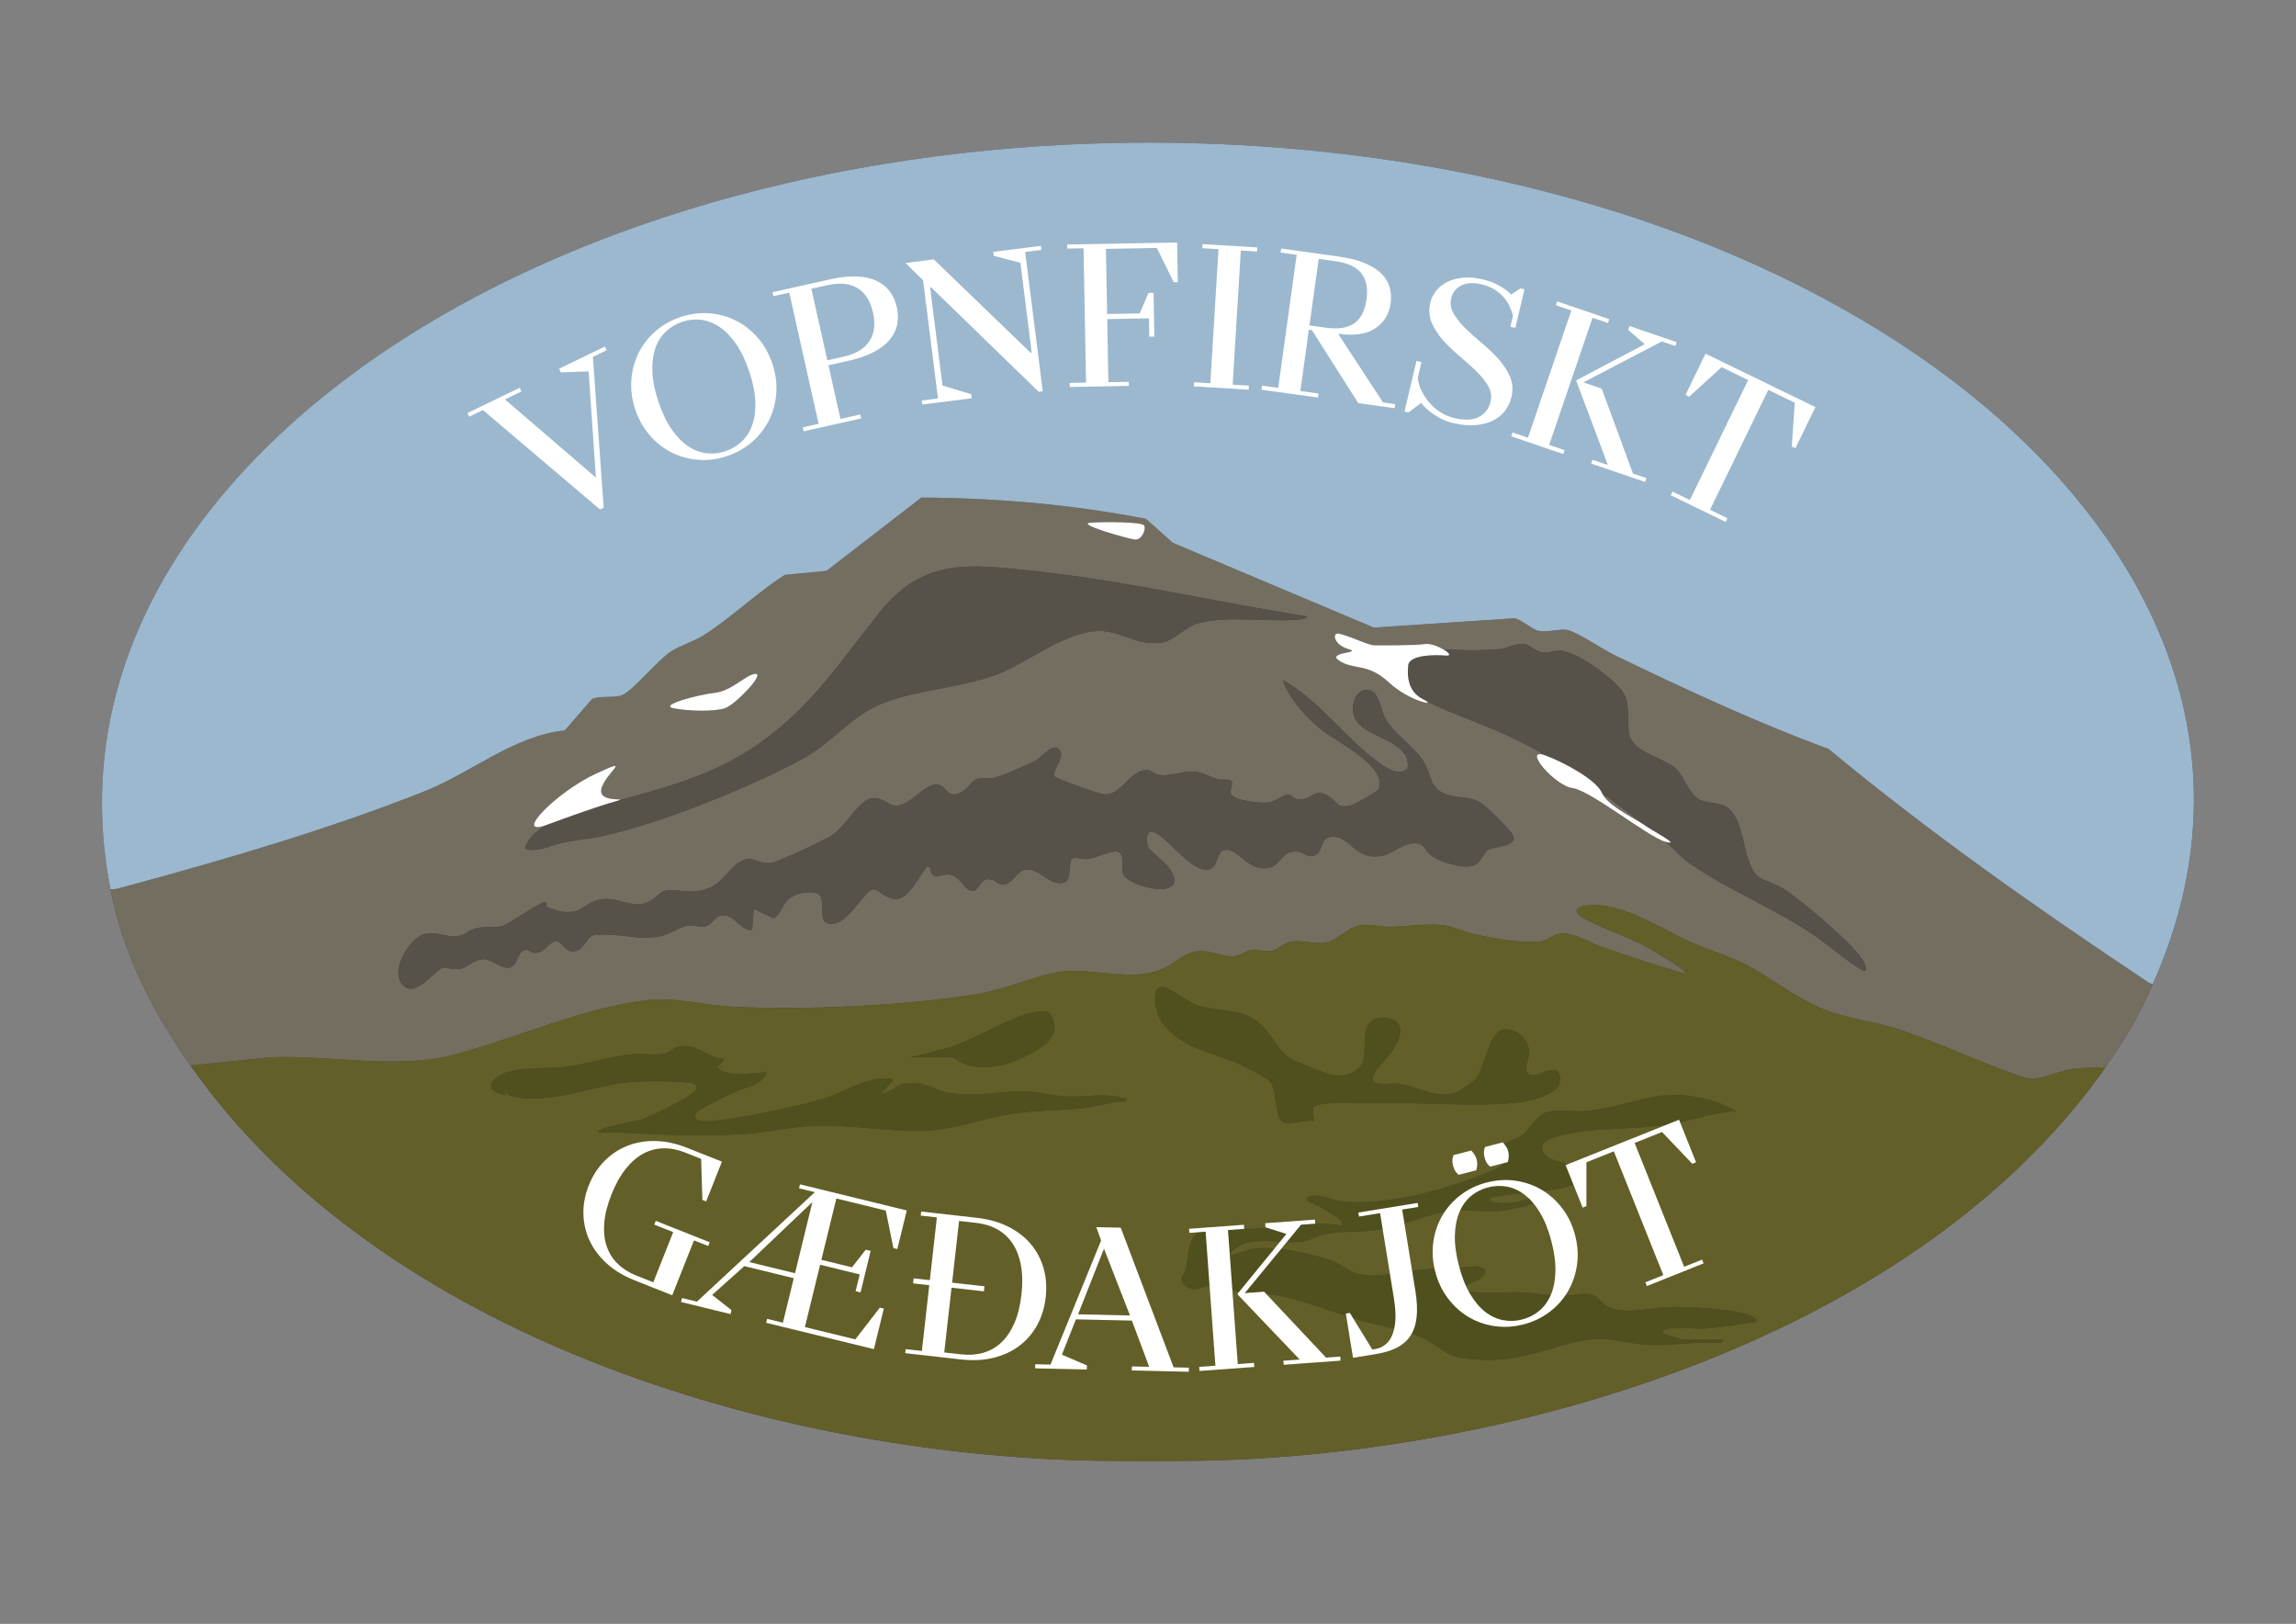 <?xml version="1.0" encoding="UTF-8"?>
<svg id="Layer_1" data-name="Layer 1" xmlns="http://www.w3.org/2000/svg" xmlns:xlink="http://www.w3.org/1999/xlink" viewBox="0 0 1190.55 841.89">
  <rect x="0" y="0" width="1190.55" height="841.89" fill="#808080" stroke="none"/>
  <defs>
    <style>
      .cls-1 {
        fill: none;
      }

      .cls-2 {
        fill: #504f1e;
      }

      .cls-3 {
        fill: #a5c4db;
      }

      .cls-4 {
        fill: #625f28;
      }

      .cls-5 {
        fill: #3e3e3e;
      }

      .cls-6 {
        fill: #565149;
      }

      .cls-7 {
        fill: #3b3a17;
      }

      .cls-8 {
        fill: #fff;
      }

      .cls-9 {
        fill: #686357;
      }

      .cls-10 {
        fill: #9bb8ce;
      }

      .cls-11 {
        fill: #6f6a2f;
      }

      .cls-12 {
        clip-path: url(#clippath);
      }

      .cls-13 {
        fill: #746e61;
      }
    </style>
    <clipPath id="clippath">
      <ellipse class="cls-1" cx="-609.76" cy="415.75" rx="542.35" ry="342.54"/>
    </clipPath>
  </defs>
  <g class="cls-12">
    <g>
      <path class="cls-5" d="M-1265.45,395.32c8.24,42.11,26.72,77.49,50.56,111.44,120.2,171.18,369.02,245.71,570.62,249.71h69.14c199.19-3.88,451.53-79.03,570.62-248.68,13.18-18.78,20.62-31.77,29.92-52.63C96.62,295.56,12.21,152.84-118.72,61.19c-257.36-180.15-698.12-182.07-961.53-13.63-119.12,76.17-214.58,197.56-185.2,347.76Z"/>
      <g>
        <g>
          <path class="cls-9" d="M65.45,447.12c-9.31,20.86,34.27,35.83-35.68,35.76-6.58.63-48.93-.21-55.3.68-10.42,1.45-19.75,8.06-30.38,5.36-26.96-8.8-52.99-21.76-79.88-30.53-15.52-5.06-32.04-6.53-47.21-12.64-18.92-7.62-34.98-21.8-53.31-30.28-9.89-4.57-20.9-7.8-30.99-12.34-18.67-8.4-43.41-25.4-64.82-22.88-2.01.24-6.77.81-6.77,3.6l1.57,2.63c13.51,8.5,29.85,12.64,43.55,20.42,5.58,3.17,15.89,9.47,20.92,13.14,1.17.85,2.65,2.16,3.16,3.54-17.91-5.3-35.81-11.03-53.42-17.25-8.2-2.9-18.53-9.82-27.12-8.09-3.77.76-7.29,4.09-10.85,4.65-11.26,1.77-31.28-2.07-42.77-4.57-6.65-1.45-13.52-5.02-20.12-5.68-11.08-1.11-22.89,1.16-34.09,1.07-5.41-.04-10.53-1.76-16.46-1.08-9.84,1.12-15.09,10.24-23.83,11.27-6.13.73-13.38-1.87-20.45-.86-4.94.71-8.53,5-12.7,5.86-4.91,1.01-8.17-1.01-12.03-.76s-7.34,3.66-11.45,4.12c-7.14.8-13.13-2.84-19.67-3.13-10.97-.49-15.86,6.07-24.54,10.51-20.41,10.43-48.38-1.9-70.91,3.39-17.57,4.12-31.61,10.82-51.2,13.81-45.04,6.87-104.94,9.57-150.52,7.44-18.18-.85-36.49-6.26-54.63-4.15-40.3,4.68-83.29,24.25-122.29,34.55-35.27,9.31-78.47.08-115.09,1.51l-101.6,10.36c-23.84-33.95-10.82-73.19-19.06-115.3,2.09.27,23.04-1.48,25.03-2.02,63.67-17.11,131.45-36.82,192.68-61.17,29.84-11.87,56.03-34.95,88.51-38.41l17.25-19.9c5.66-2.3,14.01-.29,19.16-2.51,6.92-2.99,22.27-21.83,30.43-27.36,5.59-3.79,14.24-6.19,20.7-10.25,17.51-11.01,33.85-27.04,51.51-38.27l26.35-2.54,59.97-46.3c47.9.26,94.92,4.31,141.95,13.45l16.88,15.11,127.07,53.6,88.51-5.87c4.28.13,11,6.93,15.66,7.88,6.3,1.28,14.19-1.75,18.9-.34,7.07,2.12,21.74,12.18,29.49,15.92,44.01,21.26,89.1,42.28,134.89,59.1,63.67,52.82,150.51,109.13,219.35,155.02,1.49.99,23.72,10.73,25.67,10.76ZM-509.1,197.61c-57.64-9.06-114.85-22.57-172.96-28.77-40.88-4.36-69.63-8.36-97.34,26.22-24.9,31.08-42.69,59.54-76.69,83.25-37.26,25.99-76.31,30.41-117.56,44.44-10.83,3.69-25.86,9.05-29.7,20.82.62,3.16,11.76.75,14.21-.17,11.78-4.4,21.64-4.38,34.29-7.01,35.68-7.42,95.88-31.7,127.96-49.52,17.84-9.91,29.75-26.28,47.77-33.74,22.64-9.37,49.25-10.06,72.43-18.37,21.64-7.76,47.24-30.45,70.04-27.77,12.51,1.47,20.46,8.95,35.22,7.14,7.97-.98,15.11-9.93,22.95-12.14,18.24-5.15,43.5-.88,62.66-2.35,1.39-.11,6.24-.5,6.72-2.04ZM-156.2,421.51c.26-1.78-.19-3.24-.79-4.88-3.41-9.36-41.35-41.02-51.08-46.95-12.62-7.68-17.19-2.75-22.69-19.62-3.06-9.39-4.69-28.37-14.63-32.84-5.31-2.39-11.92-1.24-17.04-4.63-5.8-3.84-8.51-13.8-13.43-18.56-7.63-7.39-27.37-10.17-29.72-21.87-1.56-7.77.67-18.05-3.3-25.59-4.68-8.87-30.82-27.57-40.79-27.4-3.81.07-6.85,1.73-11.28,1.05s-6.85-4.72-11.41-5.14c-5.58-.51-9.87,2.67-15.44,3.19-22.42,2.08-45.92-1-68.16-2.09-4.65-.23-20.04-.29-17.9,7.5,2.14,3.83,6.77,4.88,10.08,7.54,32.02,25.79,50.56,27.08,85.4,43.58,31.92,15.11,67.95,43.08,95.75,65.22,5.22,4.15,9.38,9.52,15.26,13.63,24.85,17.35,55.07,28.83,81.57,47.41,2.93,2.05,27.91,22.32,29.59,20.44ZM-395.3,345.46c3.85-3.07,21.21-2.05,15.64-10.56-2.28-3.48-16.17-17.28-19.71-19.5-6.66-4.19-13.6-2.79-20.78-5.02-12.01-3.72-9.84-11.88-15.26-20.85-6.07-10.06-18.79-17.21-24.61-28.02-3.28-6.09-3.71-18.6-12.36-17.45-6.8.9-8.69,9.88-7.38,15.53,3.6,15.5,36.5,14.46,34.14,33.98-5.09,5.13-12.71.31-17.53-3.12-22.1-15.71-37.52-39.51-61.41-52.6,4.59,12.54,15.39,24.4,25.87,32.42,8.28,6.35,41.39,22.73,34.49,36.72-.7,1.43-14.87,9.26-17,9.82-9.54,2.51-8.42-1.94-14.14-5.53-9.03-5.66-10.34,1.47-17.38,1.95-5.47.37-5.81-2.97-8.19-3.11-2.9-.18-8.15,4.41-12.53,5.02-4.63.65-21.14-1.01-23.69-5.06-1.63-2.6,2.26-7.06-.41-8.83-1.52-1.01-5.31-.18-7.56-.7-5.31-1.23-9.73-4.64-15.69-4.98-7.28-.41-14.16,3.17-21.75,2.16-4.09-.54-4.97-3.94-10.01-2.95-9.59,1.89-14.43,15.95-24.88,15.21-3.29-.23-30.59-9.99-31.49-11.41-1.18-5.27,7.29-12.02,2.98-16.92-3.86-4.39-10.74,4.48-14.11,6.56-3.85,2.37-22.85,10.53-26.9,11.28-3.82.71-7.62-.49-11.36,1.02-2.64,1.07-5.02,5.18-7.56,6.89-11.42,7.67-10.32-3.91-17.95-3.62-7.55.28-15.3,12.19-24.04,13.31-6.08.78-10.46-7.13-18.36-4.02-7.44,2.93-15.16,17.61-23.46,22.98-4.57,2.96-32.97,16.21-37.59,17.09-8.38,1.61-11.7-4.63-18.86-1.3-8.94,4.16-11.46,14.76-23.93,18.37-10.44,3.02-16.84-.84-25.05.74-2.68.52-6.33,4.94-9.1,6.37-10.87,5.64-19.34-2.21-30.02-1.12-12.27,1.24-12.25,10.87-28.3,7.44-.84-.18-6.98-2.35-7.23-2.64-.6-.68.03-2.62-.19-2.84-1.93-2.03-23.8,14.27-28.6,15.24-5.38,1.09-10.97-.3-17.02,1.56-3,.92-4.98,3.04-7.46,3.89-11.72,3.98-20.06-7.6-31.55,4.57-5.78,6.12-12.96,19.42-6.2,26.88,8.23,9.09,20.02-9.53,25.55-10.66,2.36-.48,6.61,1.47,10.88.59,4.71-.97,9.04-6.05,14.68-6.05,5.98,0,10.64,6.22,16.46,5.27,4.62-.75,4.95-9.15,8.86-10.89,2.77-1.24,3.75.95,5.9,1.4,7.04,1.48,9.58-6.67,14.27-7.07s5.08,7.12,12.21,6.2c5.82-.75,7.46-8.85,11.65-10.08,2.4-.71,8.31-.36,11.18-.25,12.74.45,21.98,4,34.81-.19,4.15-1.35,9.72-5.14,13.91-5.75s7.52,1.69,11.65.36c3.62-1.16,5.22-6.16,9.84-6.75,7.94-1.02,11.01,9.58,18.99,9.27l1.05-13.42,12.68,6.03c4.56-2.71,5.41-8.88,9.48-12.24,4.62-3.81,13.24-5.56,18.68-3.18,5.97,4.55-3.07,21.7,11.04,18.45,8.6-1.98,18.34-20.07,23.13-21.31,4.24-1.1,10.17,9.59,19.26,4.89,1.64-.85,3.93-3.6,5.2-5.11,3.34-3.98,6.73-10,9.91-14.35l2.04.65c.97,8.73,5.83,4.53,10.84,4.49,8.81-.07,10.46,10.99,16.47,10.36,4.39-.47,3.95-9.26,12.16-7.02,1.5.41,2.72,2.22,4.6,2.66,8.31,1.96,9.55-8.21,16.38-9.07,9.48-1.19,14.51,11,24.47,8.02,4.7-1.4,2.44-13.13,4.77-14.82,3.15-1.38,6.28.33,9.4.11,5.47-.39,14.56-5.39,19.02-4.73,5.49.8,2.79,10.08,3.85,13.76,2.64,9.17,45.09,18.34,28.68-3.91-2.46-3.34-11.78-10.34-12.88-12.92-.89-2.1-1.35-8.5,1.12-9.22,7.77-2.28,23.51,24.06,36.05,23.75,7.01-.17,6.07-10.92,10.49-12.26,9.22-2.79,14.2,13.45,28.63,11.1,7.33-1.2,8.36-11.64,18.55-10.21,3.77.53,6.28,4.14,10.62,2.3,5.21-2.21,3.2-10.98,10.07-11.7,12.77-1.35,15.12,16.22,33.38,11.75,5.35-1.31,10.87-6.36,16.43-7.3,10.41-1.76,7.89,3.37,14.38,7.83,5.8,3.98,21.28,8.84,27.57,5.22,2.76-1.58,5.01-7.2,7.11-8.87Z"/>
          <path class="cls-11" d="M65.45,482.47c-119.09,169.65-441.39,341.29-640.58,345.16-22.74.44-46.4.45-69.14,0-201.6-4.01-490.94-170.95-611.14-342.13l91.55-9.33c36.63-1.42,79.83,7.8,115.09-1.51,39.01-10.3,82-29.87,122.29-34.55,18.14-2.11,36.45,3.3,54.63,4.15,45.58,2.14,105.49-.57,150.52-7.44,19.59-2.99,33.63-9.69,51.2-13.81,22.53-5.28,50.5,7.04,70.91-3.39,8.68-4.44,13.57-11,24.54-10.51,6.54.29,12.53,3.94,19.67,3.13,4.11-.46,7.56-3.86,11.45-4.12s7.12,1.77,12.03.76c4.18-.86,7.76-5.16,12.7-5.86,7.07-1.01,14.32,1.59,20.45.86,8.74-1.03,13.99-10.15,23.83-11.27,5.93-.68,11.06,1.04,16.46,1.08,11.2.08,23.01-2.18,34.09-1.07,6.61.66,13.47,4.23,20.12,5.68,11.49,2.5,31.51,6.34,42.77,4.57,3.55-.56,7.08-3.89,10.85-4.65,8.59-1.73,18.92,5.19,27.12,8.09,17.62,6.22,35.51,11.95,53.42,17.25-.51-1.38-1.99-2.69-3.16-3.54-5.03-3.66-15.33-9.97-20.92-13.14-13.7-7.78-30.04-11.92-43.55-20.42l-1.57-2.63c0-2.79,4.76-3.37,6.77-3.6,21.41-2.51,46.15,14.48,64.82,22.88,10.09,4.54,21.11,7.77,30.99,12.34,18.33,8.48,34.38,22.66,53.31,30.28,15.17,6.11,31.7,7.57,47.21,12.64,26.88,8.77,52.92,21.73,79.88,30.53,10.63,2.7,19.96-3.91,30.38-5.36,6.37-.89,84.4-.46,90.98-1.09ZM-504.97,516.44l-.53-8.27c2.77-4.55,28.04-3.1,34.11-3.12s11.65.04,17.46,0c22.47-.14,70.4,3.61,89.26-2.58,7.49-2.46,20.05-7.3,14-17.01-5.36-4.4-13.91,4.97-18.7,1.15-3.66-2.92.87-9.73.57-13.91-.56-7.76-8.04-14.99-15.99-14.12-9.69,1.06-11.84,24.34-18.01,31.56-1.54,1.81-9.36,6.96-11.68,7.93-12.66,5.28-24.88-3.9-37.48-5.24-5.55-.59-18.18,2.66-15.32-5.24,1.65-4.55,10.7-12.77,13.7-18.3,5.42-9.98,4.87-18.4-8.58-17.95-13.67.46-9.65,16.58-11.08,25.12-1.61,9.63-12.15,12.29-20.66,10.83-2.53-.43-24.33-9.18-26.49-10.65-8.19-5.57-12.31-18.28-22.05-24.38-11.13-6.97-24.56-5.07-36.35-9.05-5.93-2-18.37-12.16-22.64-11.45-6.57,1.09-3.43,16.74.07,21.64,12.51,17.52,31.16,18.99,48.6,26.72,2.97,1.32,17.84,8.98,19.44,10.48,5.63,5.28,3.25,23.73,8.74,26.34,4.97,2.36,13.97-1.72,19.6-.52ZM-245.97,654.72h-25.28c-.68,0-12.44-3.64-12.89-4.14-.6-2.31.94-2.42,2.82-2.8,7.07-1.4,16.95.21,24.51-.29,10.45-.7,21.08-2.91,31.48-4.12.4-2.03-.94-2.47-2.37-3.3-8.61-5.01-43-6.52-53.91-6.02-11.85.53-27.35,5.26-38.35-.78-3.85-2.11-5.47-6.6-10.16-7.37-5.22-.85-12.56,1.11-18.57,1.01-8-.14-17.65-1.85-25.71-2.14-11.97-.44-24.42,1.24-36.12-.99-3.08-2.11,8.85-6.51,10.11-7.4,5.61-3.96,5.08-7.06-1.9-8.13-11.3,1.34-22.7,1.16-34.04,2.12-12.82,1.08-28.22,5.69-40.83,2.64-5.75-1.39-10.81-6.35-16.45-8.32-13.36-4.66-33.96-9.05-47.96-7.73-6.08.58-10.24,3.53-16.01,4.1-.33-2.28,1.81-3.3,3.35-4.38,11.68-8.15,27.99-2.38,41.41-3.99,4.97-.6,9.25-3.43,14.01-4.56,10.19-2.43,21.15-1.26,31.49-2.56,16.57-2.09,33.59-10.63,49.67-12.24,9.61-.97,20.14.6,29.79-.14,10.06-.77,24.49-4.14,32.52-10.3-12.22,1.17-22.56,7.4-35.36,4.87-1.89-.37-3.4-.48-2.82-2.81,15.06-3.3,31.75-3.24,46.67-6.48,5.72-1.24,16.48-5.26,8.6-12.16-4.06-3.55-25.17-4.15-22.06-14.68,1.61-5.45,21.69-8.41,27.18-8.98,17.8-1.86,35.31-1.29,53.48-4.31,14.09-2.34,27.6-7.6,41.95-8.1l-10.8-5.18c-39.14-12.63-50.74,1.93-84.78,5.06-7.33.67-17.53-1.11-24.15.62s-10.29,10.6-15.51,14.41c-8,5.83-18.55,3.75-12.27,17.6-.24,2.65-5.74,4.46-8.03,5.44-26.2,11.13-68.34,23.16-96.51,18.57-6.23-1.01-11.95-5.33-19.33-1.81-1.64,2.27,5.52,4.14,6.9,4.95,3.18,1.87,11.66,6.64,13.69,9.01,1.11,1.3,1.37,1.73,1.07,3.56-18.1-3.01-36.17,1.07-54.18,2.06-9.16.5-24.53-1.59-32.52.5-10.85,2.82-9.74,16.35-11.56,24.55-.9,4.06-5.6,6.48-.74,10.52,7.34,6.12,12.09-.74,19.01-.53,4.92.15,13.62,5.19,19.91,5.98s12.17-.19,18.66.94c16.91,2.95,38.54,11.67,55.66,16.57,12.49,3.57,27.83,4.99,39.11,11.45,13.18,7.53,13.06,11.31,30.77,12.57,27.48,1.96,41.25-5.88,65.89-11.48,17.58-3.99,27.05,1.18,43.44,2.24,14.91.97,31.28-2.59,46.49-1.07l1.53-2.07Z"/>
        </g>
        <path class="cls-3" d="M51.35,443.34c-1.95-.03-29.06-14.66-30.55-15.65-68.84-45.89-136.7-93.53-200.37-146.34-45.79-16.82-90.88-37.84-134.89-59.1-7.75-3.74-22.42-13.8-29.49-15.92-4.71-1.41-12.61,1.62-18.9.34-4.66-.95-11.38-7.75-15.66-7.88l-88.51,5.87-127.07-53.6-16.88-15.11c-47.03-9.13-94.05-13.19-141.95-13.45l-59.97,46.3-26.35,2.54c-17.65,11.23-33.99,27.26-51.51,38.27-6.46,4.06-15.12,6.46-20.7,10.25-8.15,5.53-23.51,24.37-30.43,27.36-5.15,2.23-13.49.21-19.16,2.51l-17.25,19.9c-32.47,3.46-58.67,26.54-88.51,38.41-61.23,24.35-129.01,44.06-192.68,61.17-1.99.54-22.95,2.3-25.03,2.02-29.38-150.2,85.14-272.89,204.26-349.06C-816.84-146.28-376.08-144.36-118.72,35.79,12.21,127.44,122.55,283.73,51.35,443.34Z"/>
      </g>
    </g>
  </g>
  <g>
    <path class="cls-5" d="M57.3,460.98c6.76,34.55,21.92,63.57,41.48,91.43,98.61,140.45,302.76,201.59,468.16,204.87h56.72c163.42-3.18,370.45-64.84,468.16-204.03,10.81-15.41,16.92-26.06,24.55-43.18,58.42-130.95-10.83-248.05-118.25-323.24C786.97,39.04,425.36,37.47,209.25,175.66,111.51,238.16,33.2,337.75,57.3,460.98Z"/>
    <path class="cls-6" d="M623.66,757.28h-56.72c18.65.37,38.07.36,56.72,0Z"/>
    <g>
      <g>
        <g>
          <path class="cls-13" d="M1116.37,510.08c-7.64,17.11-13.74,27.77-24.55,43.18-5.4.52-12.02.22-17.25.95-8.55,1.19-16.2,6.61-24.92,4.4-22.12-7.22-43.48-17.85-65.53-25.05-12.73-4.15-26.29-5.36-38.73-10.37-15.52-6.25-28.7-17.88-43.73-24.84-8.11-3.75-17.15-6.4-25.43-10.13-15.32-6.9-35.62-20.84-53.18-18.77-1.65.19-5.55.66-5.55,2.95l1.29,2.16c11.09,6.98,24.49,10.37,35.73,16.76,4.58,2.6,13.04,7.77,17.16,10.78.96.7,2.18,1.77,2.59,2.9-14.7-4.35-29.38-9.05-43.83-14.15-6.73-2.38-15.2-8.06-22.25-6.63-3.09.62-5.98,3.36-8.9,3.81-9.24,1.45-25.66-1.7-35.09-3.75-5.45-1.19-11.09-4.12-16.51-4.66-9.09-.91-18.78.95-27.97.88-4.44-.03-8.64-1.44-13.51-.89-8.07.92-12.38,8.4-19.55,9.25-5.03.6-10.97-1.54-16.78-.71-4.06.58-6.99,4.1-10.42,4.81-4.03.83-6.71-.83-9.87-.62s-6.02,3-9.39,3.38c-5.86.66-10.77-2.33-16.14-2.57-9-.41-13.01,4.98-20.14,8.62-16.75,8.56-39.69-1.56-58.18,2.78-14.42,3.38-25.94,8.88-42.01,11.33-36.95,5.64-86.1,7.85-123.5,6.1-14.91-.7-29.94-5.14-44.82-3.41-33.06,3.84-68.33,19.9-100.33,28.35-28.93,7.64-64.38.07-94.43,1.24l-41.87,4.27c-19.56-27.86-34.72-56.88-41.48-91.43,1.71.23,3.26-.15,4.9-.59,52.23-14.03,107.85-30.21,158.08-50.19,24.48-9.74,45.97-28.67,72.61-31.51l14.15-16.32c4.65-1.89,11.49-.23,15.72-2.06,5.68-2.45,18.27-17.91,24.96-22.44,4.58-3.11,11.68-5.08,16.99-8.41,14.37-9.03,27.77-22.18,42.26-31.4l21.62-2.09,49.2-37.99c39.3.21,77.88,3.54,116.46,11.03l13.85,12.4,104.26,43.97,72.62-4.81c3.51.11,9.02,5.69,12.85,6.47,5.17,1.05,11.64-1.44,15.51-.28,5.8,1.74,17.84,9.99,24.19,13.06,36.11,17.44,73.1,34.69,110.67,48.49,52.24,43.33,107.91,82.42,164.39,120.07,1.22.82,2.19,1.68,3.79,1.71ZM677.84,319.61c-47.29-7.43-94.23-18.52-141.91-23.6-33.54-3.58-57.13-6.86-79.86,21.52-20.43,25.5-35.02,48.85-62.92,68.3-30.57,21.32-62.61,24.95-96.45,36.46-8.89,3.02-21.21,7.42-24.37,17.08.51,2.59,9.65.62,11.66-.14,9.66-3.61,17.76-3.6,28.13-5.75,29.27-6.09,78.66-26.01,104.99-40.63,14.63-8.13,24.41-21.56,39.2-27.68,18.57-7.69,40.41-8.25,59.43-15.07,17.76-6.37,38.76-24.98,57.46-22.78,10.26,1.21,16.79,7.35,28.9,5.86,6.54-.8,12.39-8.14,18.83-9.96,14.96-4.22,35.69-.72,51.41-1.93,1.14-.09,5.12-.41,5.51-1.67ZM967.37,503.3c.22-1.46-.16-2.65-.65-4-2.8-7.68-33.93-33.65-41.91-38.52-10.35-6.3-14.1-2.25-18.61-16.1-2.51-7.71-3.85-23.27-12-26.94-4.35-1.96-9.78-1.02-13.98-3.8-4.76-3.15-6.99-11.32-11.02-15.23-6.26-6.06-22.45-8.34-24.39-17.94-1.28-6.38.55-14.81-2.71-20.99-3.84-7.28-25.29-22.62-33.46-22.48-3.12.05-5.62,1.42-9.26.86s-5.62-3.88-9.36-4.22c-4.58-.42-8.1,2.19-12.67,2.62-18.4,1.71-37.68-.82-55.92-1.72-3.81-.19-16.44-.24-14.68,6.15,1.76,3.14,5.55,4,8.27,6.19,26.27,21.16,41.48,22.22,70.07,35.76,26.19,12.4,55.75,35.35,78.56,53.51,4.28,3.41,7.7,7.81,12.52,11.18,20.39,14.23,45.18,23.65,66.92,38.9,2.4,1.68,22.89,18.31,24.28,16.77ZM771.21,440.91c3.16-2.52,17.4-1.68,12.83-8.66-1.87-2.86-13.26-14.17-16.17-16-5.46-3.44-11.16-2.29-17.05-4.11-9.85-3.05-8.08-9.74-12.52-17.11-4.98-8.26-15.42-14.12-20.19-22.99-2.69-4.99-3.04-15.26-10.14-14.32-5.58.74-7.13,8.11-6.06,12.74,2.95,12.72,29.95,11.87,28.01,27.88-4.18,4.21-10.42.25-14.39-2.56-18.14-12.89-30.78-32.41-50.38-43.16,3.77,10.29,12.63,20.01,21.22,26.6,6.8,5.21,33.95,18.65,28.3,30.13-.58,1.17-12.2,7.6-13.95,8.06-7.83,2.06-6.9-1.59-11.6-4.53-7.41-4.65-8.48,1.21-14.26,1.6-4.49.3-4.77-2.43-6.72-2.55-2.38-.15-6.69,3.62-10.28,4.12-3.79.53-17.35-.83-19.44-4.15-1.34-2.13,1.86-5.8-.34-7.25-1.25-.83-4.36-.15-6.2-.57-4.36-1.01-7.98-3.81-12.87-4.08-5.97-.34-11.62,2.6-17.85,1.78-3.36-.44-4.07-3.23-8.21-2.42-7.87,1.55-11.84,13.09-20.41,12.48-2.7-.19-25.1-8.2-25.83-9.36-.97-4.33,5.98-9.86,2.44-13.88-3.17-3.6-8.81,3.68-11.58,5.38-3.16,1.95-18.74,8.64-22.07,9.25-3.14.58-6.25-.41-9.32.84-2.16.88-4.12,4.25-6.2,5.65-9.37,6.29-8.47-3.21-14.73-2.97-6.2.23-12.56,10-19.73,10.92-4.99.64-8.58-5.85-15.07-3.3-6.11,2.4-12.44,14.45-19.25,18.85-3.75,2.43-27.05,13.3-30.84,14.02-6.88,1.32-9.6-3.8-15.47-1.07-7.33,3.42-9.4,12.11-19.63,15.07-8.56,2.48-13.82-.69-20.56.61-2.2.42-5.2,4.05-7.47,5.23-8.92,4.63-15.86-1.81-24.63-.92-10.06,1.02-10.05,8.92-23.22,6.1-.69-.15-5.73-1.93-5.93-2.17-.49-.56.02-2.15-.15-2.33-1.58-1.67-19.53,11.71-23.47,12.5-4.41.89-9-.25-13.96,1.28-2.46.76-4.08,2.5-6.12,3.19-9.62,3.26-16.46-6.24-25.88,3.75-4.74,5.02-10.63,15.93-5.08,22.06,6.76,7.46,16.42-7.82,20.96-8.74,1.94-.4,5.42,1.21,8.93.48,3.87-.8,7.42-4.97,12.04-4.97,4.91,0,8.73,5.11,13.5,4.33,3.79-.62,4.06-7.5,7.27-8.93,2.28-1.02,3.08.78,4.84,1.15,5.77,1.22,7.86-5.47,11.7-5.8s4.17,5.84,10.02,5.08c4.77-.62,6.12-7.26,9.56-8.27,1.97-.58,6.82-.29,9.17-.21,10.45.37,18.03,3.28,28.56-.15,3.4-1.11,7.97-4.22,11.41-4.71s6.17,1.38,9.56.3c2.97-.95,4.28-5.05,8.08-5.54,6.52-.84,9.03,7.86,15.58,7.61l.86-11.01,10.4,4.95c3.74-2.22,4.44-7.28,7.78-10.04,3.79-3.12,10.86-4.56,15.33-2.61,4.9,3.73-2.52,17.8,9.06,15.14,7.06-1.63,15.04-16.46,18.98-17.49,3.48-.9,8.34,7.87,15.8,4.01,1.34-.7,3.22-2.95,4.27-4.19,2.74-3.26,5.52-8.2,8.13-11.77l1.68.54c.8,7.16,4.79,3.71,8.9,3.68,7.23-.05,8.58,9.02,13.51,8.5,3.6-.38,3.24-7.6,9.98-5.76,1.23.34,2.23,1.82,3.77,2.18,6.82,1.61,7.84-6.74,13.44-7.44,7.78-.98,11.9,9.02,20.07,6.58,3.86-1.15,2-10.78,3.92-12.16,2.58-1.14,5.15.27,7.71.09,4.49-.32,11.94-4.42,15.6-3.88,4.5.66,2.29,8.27,3.16,11.29,2.16,7.52,36.99,15.04,23.53-3.21-2.02-2.74-9.67-8.48-10.56-10.6-.73-1.72-1.1-6.97.92-7.57,6.38-1.87,19.29,19.74,29.58,19.49,5.75-.14,4.98-8.96,8.6-10.06,7.56-2.29,11.65,11.04,23.49,9.11,6.02-.98,6.86-9.55,15.22-8.38,3.1.43,5.15,3.4,8.71,1.88,4.28-1.81,2.62-9,8.26-9.6,10.47-1.1,12.4,13.3,27.38,9.64,4.39-1.08,8.92-5.22,13.48-5.99,8.54-1.44,6.47,2.76,11.8,6.42,4.75,3.27,17.46,7.26,22.62,4.28,2.26-1.3,4.11-5.91,5.83-7.28Z"/>
          <path class="cls-6" d="M771.21,440.91c-1.72,1.37-3.57,5.98-5.83,7.28-5.17,2.97-17.87-1.02-22.62-4.28-5.33-3.66-3.26-7.86-11.8-6.42-4.55.77-9.08,4.91-13.48,5.99-14.98,3.67-16.91-10.74-27.38-9.64-5.64.59-3.98,7.78-8.26,9.6-3.56,1.51-5.62-1.45-8.71-1.88-8.36-1.17-9.2,7.39-15.22,8.38-11.83,1.93-15.92-11.4-23.49-9.11-3.62,1.1-2.85,9.92-8.6,10.06-10.29.26-23.2-21.36-29.58-19.49-2.02.59-1.65,5.84-.92,7.57.9,2.11,8.54,7.86,10.56,10.6,13.46,18.25-21.36,10.73-23.53,3.21-.87-3.02,1.34-10.63-3.16-11.29-3.66-.54-11.11,3.56-15.6,3.88-2.56.18-5.13-1.23-7.71-.09-1.91,1.38-.06,11-3.92,12.16-8.17,2.44-12.29-7.56-20.07-6.58-5.6.7-6.63,9.05-13.44,7.44-1.54-.36-2.54-1.85-3.77-2.18-6.74-1.84-6.38,5.37-9.98,5.76-4.93.52-6.28-8.55-13.51-8.5-4.11.03-8.1,3.48-8.9-3.68l-1.68-.54c-2.61,3.57-5.39,8.51-8.13,11.77-1.04,1.24-2.92,3.5-4.27,4.19-7.46,3.86-12.33-4.91-15.8-4.01-3.93,1.02-11.92,15.86-18.98,17.49-11.58,2.67-4.16-11.4-9.06-15.14-4.47-1.95-11.54-.52-15.33,2.61-3.35,2.76-4.04,7.82-7.78,10.04l-10.4-4.95-.86,11.01c-6.55.26-9.06-8.44-15.58-7.61-3.8.49-5.11,4.59-8.08,5.54-3.39,1.09-6-.81-9.56-.3s-8.01,3.6-11.41,4.71c-10.53,3.44-18.11.53-28.56.15-2.36-.08-7.2-.37-9.17.21-3.44,1.01-4.79,7.65-9.56,8.27-5.85.76-6.21-5.41-10.02-5.08s-5.93,7.02-11.7,5.8c-1.76-.37-2.56-2.17-4.84-1.15-3.2,1.43-3.47,8.31-7.27,8.93-4.78.78-8.6-4.33-13.5-4.33-4.62,0-8.17,4.17-12.04,4.97-3.5.72-6.99-.88-8.93-.48-4.54.93-14.21,16.21-20.96,8.74-5.55-6.12.34-17.03,5.08-22.06,9.43-9.98,16.27-.48,25.88-3.75,2.04-.69,3.66-2.43,6.12-3.19,4.96-1.52,9.55-.38,13.96-1.28,3.94-.8,21.88-14.17,23.47-12.5.17.18-.34,1.77.15,2.33.21.24,5.25,2.02,5.93,2.17,13.17,2.82,13.16-5.08,23.22-6.1,8.76-.89,15.71,5.55,24.63.92,2.27-1.18,5.27-4.81,7.47-5.23,6.74-1.3,11.99,1.87,20.56-.61,10.23-2.96,12.3-11.65,19.63-15.07,5.87-2.73,8.59,2.39,15.47,1.07,3.79-.73,27.09-11.6,30.84-14.02,6.81-4.4,13.14-16.45,19.25-18.85,6.48-2.55,10.08,3.94,15.07,3.3,7.17-.92,13.53-10.69,19.73-10.92,6.26-.23,5.36,9.27,14.73,2.97,2.08-1.4,4.04-4.77,6.2-5.65,3.07-1.24,6.18-.26,9.32-.84,3.33-.61,18.91-7.31,22.07-9.25,2.77-1.7,8.41-8.98,11.58-5.38,3.54,4.02-3.41,9.56-2.44,13.88.74,1.16,23.13,9.17,25.83,9.36,8.57.6,12.54-10.93,20.41-12.48,4.14-.82,4.86,1.97,8.21,2.42,6.23.82,11.88-2.11,17.85-1.78,4.88.28,8.51,3.08,12.87,4.08,1.84.43,4.95-.26,6.2.57,2.2,1.45-1,5.11.34,7.25,2.09,3.33,15.64,4.68,19.44,4.15,3.59-.5,7.9-4.27,10.28-4.12,1.95.12,2.22,2.86,6.72,2.55,5.78-.39,6.85-6.25,14.26-1.6,4.7,2.95,3.77,6.59,11.6,4.53,1.75-.46,13.37-6.89,13.95-8.06,5.66-11.48-21.5-24.92-28.3-30.13-8.6-6.58-17.46-16.31-21.22-26.6,19.6,10.74,32.25,30.27,50.38,43.16,3.96,2.82,10.21,6.77,14.39,2.56,1.94-16.01-25.06-15.16-28.01-27.88-1.07-4.63.48-12,6.06-12.74,7.1-.94,7.45,9.32,10.14,14.32,4.77,8.86,15.21,14.73,20.19,22.99,4.45,7.37,2.67,14.06,12.52,17.11,5.89,1.83,11.59.68,17.05,4.11,2.9,1.83,14.3,13.14,16.17,16,4.56,6.98-9.67,6.14-12.83,8.66Z"/>
          <path class="cls-6" d="M677.84,319.61c-.39,1.26-4.37,1.59-5.51,1.67-15.72,1.21-36.44-2.3-51.41,1.93-6.43,1.82-12.29,9.15-18.83,9.96-12.11,1.49-18.63-4.65-28.9-5.86-18.7-2.2-39.71,16.41-57.46,22.78-19.02,6.82-40.85,7.38-59.43,15.07-14.79,6.12-24.56,19.56-39.2,27.68-26.32,14.62-75.71,34.54-104.99,40.63-10.37,2.16-18.47,2.14-28.13,5.75-2.01.75-11.15,2.73-11.66.14,3.16-9.66,15.48-14.06,24.37-17.08,33.85-11.51,65.88-15.14,96.45-36.46,27.9-19.46,42.49-42.8,62.92-68.3,22.73-28.37,46.32-25.09,79.86-21.52,47.68,5.09,94.62,16.18,141.91,23.6Z"/>
          <path class="cls-6" d="M967.37,503.3c-1.38,1.54-21.88-15.09-24.28-16.77-21.74-15.25-46.54-24.67-66.92-38.9-4.82-3.37-8.24-7.77-12.52-11.18-22.81-18.16-52.37-41.11-78.56-53.51-28.59-13.53-43.79-14.6-70.07-35.76-2.71-2.19-6.51-3.04-8.27-6.19-1.76-6.39,10.87-6.34,14.68-6.15,18.24.9,37.52,3.43,55.92,1.72,4.57-.42,8.09-3.03,12.67-2.62,3.75.34,5.79,3.67,9.36,4.22s6.13-.81,9.26-.86c8.18-.14,29.62,15.2,33.46,22.48,3.26,6.18,1.43,14.62,2.71,20.99,1.93,9.6,18.13,11.88,24.39,17.94,4.03,3.91,6.26,12.07,11.02,15.23,4.2,2.78,9.63,1.84,13.98,3.8,8.16,3.67,9.49,19.24,12,26.94,4.51,13.84,8.26,9.79,18.61,16.1,7.98,4.86,39.11,30.84,41.91,38.52.49,1.35.86,2.54.65,4Z"/>
        </g>
        <g>
          <path class="cls-4" d="M1091.82,553.25c-97.7,139.18-304.74,200.85-468.16,204.03-18.65.36-38.07.37-56.72,0-165.4-3.29-369.54-64.43-468.16-204.87l41.87-4.27c30.05-1.17,65.49,6.4,94.43-1.24,32-8.45,67.27-24.51,100.33-28.35,14.88-1.73,29.91,2.71,44.82,3.41,37.4,1.75,86.54-.47,123.5-6.1,16.07-2.45,27.59-7.95,42.01-11.33,18.49-4.34,41.43,5.78,58.18-2.78,7.12-3.64,11.13-9.03,20.14-8.62,5.37.24,10.28,3.23,16.14,2.57,3.37-.38,6.2-3.17,9.39-3.38s5.84,1.45,9.87.62c3.43-.71,6.36-4.23,10.42-4.81,5.8-.83,11.75,1.3,16.78.71,7.17-.85,11.48-8.33,19.55-9.25,4.87-.56,9.07.86,13.51.89,9.19.07,18.88-1.79,27.97-.88,5.42.54,11.06,3.47,16.51,4.66,9.43,2.05,25.85,5.2,35.09,3.75,2.91-.46,5.8-3.19,8.9-3.81,7.05-1.42,15.52,4.26,22.25,6.63,14.45,5.1,29.13,9.81,43.83,14.15-.41-1.13-1.63-2.2-2.59-2.9-4.12-3.01-12.58-8.18-17.16-10.78-11.24-6.38-24.64-9.78-35.73-16.76l-1.29-2.16c0-2.29,3.9-2.76,5.55-2.95,17.56-2.06,37.86,11.88,53.18,18.77,8.28,3.73,17.32,6.38,25.43,10.13,15.04,6.95,28.21,18.59,43.73,24.84,12.45,5.01,26,6.21,38.73,10.37,22.06,7.2,43.41,17.82,65.53,25.05,8.72,2.22,16.37-3.21,24.92-4.4,5.23-.73,11.85-.43,17.25-.95ZM681.23,581.18l-.43-6.78c2.28-3.73,23.01-2.54,27.99-2.56s9.56.03,14.32,0c18.44-.12,57.76,2.96,73.23-2.12,6.15-2.02,16.45-5.99,11.49-13.95-4.4-3.61-11.41,4.08-15.34.95-3-2.39.71-7.98.47-11.41-.46-6.37-6.6-12.3-13.12-11.59-7.95.87-9.71,19.97-14.77,25.89-1.27,1.48-7.68,5.71-9.58,6.51-10.39,4.33-20.42-3.2-30.75-4.3-4.55-.49-14.92,2.18-12.57-4.3,1.35-3.73,8.78-10.48,11.24-15.01,4.45-8.19,4-15.09-7.04-14.73-11.22.37-7.92,13.6-9.09,20.61-1.32,7.9-9.97,10.09-16.95,8.89-2.08-.36-19.96-7.53-21.73-8.74-6.72-4.57-10.1-15-18.09-20-9.13-5.72-20.15-4.16-29.83-7.42-4.87-1.64-15.07-9.98-18.58-9.4-5.39.89-2.81,13.74.06,17.76,10.26,14.37,25.56,15.58,39.88,21.93,2.43,1.08,14.63,7.36,15.95,8.6,4.62,4.34,2.66,19.47,7.17,21.61,4.08,1.94,11.47-1.41,16.08-.43ZM472.13,548.17h21.59c.46,0,6,3.54,7.82,4.03,10.77,2.89,22.06-.24,31.56-5.28,9.01-4.78,18.66-10.76,11-22.04-1.68-1.02-6.42-.45-8.48,0-13.25,2.91-30.08,14.23-43.58,18.22l-19.91,5.07ZM262.18,567.65h1.69c17.2,6.51,45.37-5.48,63.93-6.76,5.19-.36,28.6-.71,31.97,1.03,2.4,1.23,1.73,2.41.21,4.06-3.03,3.28-22.91,13.17-27.72,14.61-1.37.41-24.61,4.5-21.82,6.53,3.5.15,7.07-.19,10.57.02,20.12,1.19,43.37,1.99,63.54.87,12.35-.69,24.79-3.75,37.18-4.3,18.62-.84,38.17,3.08,56.75,2.57,17.09-.47,31.97-6.84,48.38-9.18,11.71-1.67,23.7-1.27,35.42-2.67,7.24-.87,14.28-3.45,21.6-3.38.4-2.42-.51-1.41-1.96-1.8-9.54-2.63-19.31-.41-28.93-.74-6.23-.22-13.28-2.19-19.44-2.56-14.05-.85-26.21,3.2-41.3.66-9.08-1.53-13.23-7.11-24.41-4.5-3.59.84-6.88,4.88-10.95,4.71l5.92-6.35c.35-1.9-.84-1.18-2.11-1.27-12.29-.87-23.63,7.64-34.25,10.63-15.27,4.3-40.81,9.71-56.42,11.3-3.32.34-11.18,1.1-9.5-3.55.86-2.38,17.19-9.8,20.71-11.48,5.81-2.77,14.11-3.4,16.38-10.27-6.79.52-16.44,2.15-22.86-.42-5.15-2.06-.79-3.54.86-6.35-9.14-.36-14.66-9.09-24.41-6.21-2.56.76-4.48,3.15-7.39,3.61-4.55.71-10.37-.31-15.17.07-11.97.94-23.77,5.17-35.69,6.64-10.21,1.26-25.83-.49-34.29,4.66-7.63,4.64-3.63,8.8,3.51,9.86ZM893.72,694.63h-20.74c-.56,0-10.2-2.99-10.58-3.4-.49-1.9.77-1.99,2.31-2.29,5.8-1.15,13.91.18,20.11-.24,8.57-.57,17.29-2.38,25.83-3.38.32-1.66-.77-2.02-1.94-2.71-7.07-4.11-35.27-5.35-44.23-4.94-9.72.44-22.44,4.32-31.46-.64-3.16-1.73-4.48-5.42-8.34-6.05-4.28-.7-10.3.91-15.23.83-6.56-.11-14.48-1.52-21.09-1.76-9.82-.36-20.04,1.01-29.64-.81-2.53-1.73,7.26-5.34,8.29-6.07,4.6-3.25,4.17-5.8-1.56-6.67-9.27,1.1-18.63.95-27.93,1.74-10.52.89-23.16,4.67-33.5,2.17-4.71-1.14-8.87-5.21-13.5-6.82-10.96-3.83-27.86-7.43-39.35-6.34-4.99.47-8.4,2.89-13.13,3.37-.27-1.87,1.49-2.71,2.75-3.59,9.58-6.69,22.96-1.95,33.98-3.27,4.08-.49,7.59-2.81,11.5-3.74,8.36-1.99,17.35-1.03,25.84-2.1,13.59-1.71,27.56-8.72,40.75-10.05,7.88-.79,16.52.49,24.44-.11s20.09-3.4,26.68-8.45c-10.03.96-18.51,6.07-29.01,3.99-1.55-.31-2.79-.39-2.32-2.3,12.36-2.71,26.05-2.66,38.29-5.32,4.69-1.02,13.52-4.32,7.05-9.97-3.33-2.92-20.65-3.41-18.1-12.04,1.32-4.47,17.79-6.9,22.3-7.37,14.6-1.52,28.97-1.05,43.87-3.53,11.56-1.92,22.64-6.24,34.42-6.65l-8.86-4.25c-32.11-10.36-41.63,1.59-69.56,4.15-6.02.55-14.38-.91-19.81.51-5.48,1.43-8.44,8.7-12.73,11.82-6.56,4.78-15.22,3.08-10.07,14.44-.2,2.18-4.71,3.66-6.58,4.46-21.49,9.13-56.07,19-79.18,15.24-5.11-.83-9.81-4.37-15.86-1.49-1.35,1.87,4.53,3.4,5.66,4.06,2.61,1.53,9.57,5.45,11.23,7.39.91,1.07,1.12,1.42.88,2.92-14.85-2.47-29.67.88-44.45,1.69-7.52.41-20.13-1.3-26.68.41-8.9,2.32-7.99,13.41-9.49,20.14-.74,3.33-4.59,5.31-.61,8.63,6.02,5.02,9.92-.61,15.59-.43,4.03.12,11.17,4.26,16.33,4.9s9.98-.16,15.31.77c13.88,2.42,31.62,9.57,45.67,13.59,10.25,2.93,22.83,4.1,32.09,9.39,10.81,6.18,10.71,9.28,25.24,10.31,22.54,1.61,33.84-4.83,54.06-9.42,14.42-3.27,22.19.97,35.64,1.84,12.23.79,25.66-2.12,38.14-.88l1.25-1.69Z"/>
          <path class="cls-4" d="M263.87,567.65c-.52-.08-1.5.13-1.69,0-.07-.05-1.07-1.48-.43-1.68.64.25,2,1.63,2.12,1.68Z"/>
          <path class="cls-2" d="M893.72,694.63l-1.25,1.69c-12.48-1.25-25.91,1.67-38.14.88-13.45-.87-21.22-5.11-35.64-1.84-20.22,4.59-31.51,11.02-54.06,9.42-14.53-1.04-14.44-4.13-25.24-10.31-9.26-5.29-21.85-6.46-32.09-9.39-14.05-4.02-31.79-11.17-45.67-13.59-5.33-.93-10.14-.13-15.31-.77s-12.3-4.78-16.33-4.9c-5.68-.18-9.58,5.45-15.59.43-3.98-3.32-.13-5.3.61-8.63,1.49-6.73.59-17.83,9.49-20.14,6.56-1.71,19.17,0,26.68-.41,14.78-.81,29.6-4.16,44.45-1.69.24-1.5.04-1.86-.88-2.92-1.67-1.95-8.62-5.86-11.23-7.39-1.13-.66-7.01-2.2-5.66-4.06,6.05-2.88,10.74.65,15.86,1.49,23.11,3.76,57.69-6.11,79.18-15.24,1.88-.8,6.39-2.28,6.58-4.46-5.15-11.37,3.51-9.66,10.07-14.44,4.29-3.13,7.25-10.39,12.73-11.82,5.43-1.42,13.8.05,19.81-.51,27.93-2.56,37.45-14.51,69.56-4.15l8.86,4.25c-11.77.41-22.86,4.73-34.42,6.65-14.91,2.48-29.27,2.01-43.87,3.53-4.5.47-20.98,2.89-22.3,7.37-2.55,8.63,14.77,9.13,18.1,12.04,6.47,5.66-2.36,8.96-7.05,9.97-12.24,2.66-25.93,2.61-38.29,5.32-.47,1.91.77,1.99,2.32,2.3,10.5,2.08,18.98-3.03,29.01-3.99-6.59,5.05-18.43,7.81-26.68,8.45s-16.56-.68-24.44.11c-13.19,1.33-27.15,8.33-40.75,10.05-8.49,1.07-17.48.11-25.84,2.1-3.91.93-7.42,3.25-11.5,3.74-11.02,1.32-24.4-3.41-33.98,3.27-1.26.88-3.02,1.72-2.75,3.59,4.73-.48,8.15-2.89,13.13-3.37,11.49-1.09,28.39,2.51,39.35,6.34,4.63,1.62,8.78,5.68,13.5,6.82,10.34,2.5,22.98-1.28,33.5-2.17,9.3-.78,18.65-.64,27.93-1.74,5.73.87,6.16,3.42,1.56,6.67-1.04.73-10.82,4.34-8.29,6.07,9.6,1.82,19.81.45,29.64.81,6.61.24,14.53,1.64,21.09,1.76,4.93.09,10.95-1.52,15.23-.83,3.85.63,5.18,4.31,8.34,6.05,9.02,4.95,21.74,1.08,31.46.64,8.95-.4,37.16.83,44.23,4.94,1.17.68,2.26,1.04,1.94,2.71-8.53,1-17.25,2.81-25.83,3.38-6.21.42-14.31-.91-20.11.24-1.54.3-2.8.4-2.31,2.29.37.41,10.02,3.4,10.58,3.4h20.74Z"/>
          <path class="cls-7" d="M263.87,567.65h-1.69c.19.13,1.17-.08,1.69,0Z"/>
          <path class="cls-2" d="M262.18,567.65c-7.14-1.05-11.14-5.22-3.51-9.86,8.45-5.14,24.07-3.39,34.29-4.66,11.92-1.48,23.72-5.7,35.69-6.64,4.8-.38,10.62.65,15.17-.07,2.91-.46,4.83-2.85,7.39-3.61,9.75-2.88,15.27,5.85,24.41,6.21-1.65,2.81-6.01,4.29-.86,6.35,6.42,2.57,16.08.94,22.86.42-2.27,6.87-10.58,7.5-16.38,10.27-3.52,1.68-19.85,9.1-20.71,11.48-1.68,4.65,6.18,3.89,9.5,3.55,15.61-1.59,41.15-7.01,56.42-11.3,10.62-2.99,21.97-11.5,34.25-10.63,1.27.09,2.46-.64,2.11,1.27l-5.92,6.35c4.06.18,7.36-3.87,10.95-4.71,11.17-2.61,15.32,2.97,24.41,4.5,15.09,2.54,27.25-1.51,41.3-.66,6.17.37,13.21,2.35,19.44,2.56,9.62.33,19.39-1.89,28.93.74,1.44.4,2.36-.62,1.96,1.8-7.31-.07-14.36,2.51-21.6,3.38-11.72,1.4-23.71,1-35.42,2.67-16.41,2.34-31.29,8.71-48.38,9.18-18.58.51-38.13-3.4-56.75-2.57-12.39.56-24.83,3.62-37.18,4.3-20.17,1.12-43.42.32-63.54-.87-3.51-.21-7.07.13-10.57-.02-2.78-2.03,20.46-6.12,21.82-6.53,4.8-1.44,24.69-11.33,27.72-14.61,1.52-1.65,2.19-2.83-.21-4.06-3.37-1.73-26.78-1.39-31.97-1.03-18.56,1.28-46.72,13.27-63.93,6.76-.13-.05-1.48-1.43-2.12-1.68-.64.19.36,1.63.43,1.68Z"/>
          <path class="cls-2" d="M681.23,581.18c-4.62-.98-12.01,2.37-16.08.43-4.51-2.14-2.55-17.28-7.17-21.61-1.32-1.24-13.52-7.52-15.95-8.6-14.31-6.35-29.61-7.55-39.88-21.93-2.87-4.02-5.45-16.87-.06-17.76,3.51-.58,13.71,7.75,18.58,9.4,9.67,3.27,20.7,1.7,29.83,7.42,7.99,5.01,11.37,15.43,18.09,20,1.77,1.21,19.65,8.38,21.73,8.74,6.99,1.2,15.64-.99,16.95-8.89,1.17-7.01-2.13-20.24,9.09-20.61,11.04-.37,11.48,6.54,7.04,14.73-2.46,4.53-9.89,11.28-11.24,15.01-2.35,6.49,8.02,3.82,12.57,4.3,10.33,1.1,20.36,8.63,30.75,4.3,1.9-.79,8.31-5.02,9.58-6.51,5.06-5.93,6.82-25.02,14.77-25.89,6.52-.71,12.66,5.22,13.12,11.59.25,3.43-3.47,9.02-.47,11.41,3.93,3.13,10.94-4.55,15.34-.95,4.96,7.96-5.34,11.94-11.49,13.95-15.47,5.08-54.79,2-73.23,2.12-4.76.03-9.58-.02-14.32,0-4.98.02-25.71-1.18-27.99,2.56l.43,6.78Z"/>
          <path class="cls-2" d="M472.13,548.17l19.91-5.07c13.5-4,30.33-15.31,43.58-18.22,2.06-.45,6.81-1.01,8.48,0,7.66,11.27-1.98,17.26-11,22.04-9.51,5.04-20.79,8.17-31.56,5.28-1.82-.49-7.36-4.03-7.82-4.03h-21.59Z"/>
        </g>
      </g>
      <path class="cls-10" d="M1116.37,510.08c-1.6-.03-2.56-.89-3.79-1.71-56.48-37.65-112.15-76.73-164.39-120.07-37.57-13.8-74.56-31.05-110.67-48.49-6.36-3.07-18.4-11.32-24.19-13.06-3.87-1.16-10.34,1.33-15.51.28-3.82-.78-9.34-6.36-12.85-6.47l-72.62,4.81-104.26-43.97-13.85-12.4c-38.58-7.49-77.16-10.82-116.46-11.03l-49.2,37.99-21.62,2.09c-14.48,9.22-27.89,22.36-42.26,31.4-5.3,3.33-12.4,5.3-16.99,8.41-6.69,4.54-19.29,19.99-24.96,22.44-4.23,1.83-11.07.17-15.72,2.06l-14.15,16.32c-26.64,2.84-48.13,21.78-72.61,31.51-50.23,19.98-105.85,36.15-158.08,50.19-1.64.44-3.19.82-4.9.59-24.11-123.23,54.21-222.82,151.94-285.32,216.11-138.2,577.73-136.62,788.87,11.18,107.42,75.19,176.67,192.29,118.25,323.24Z"/>
    </g>
  </g>
  <g>
    <path class="cls-8" d="M250.43,212.59l-7.13,3.45-.92-1.9,27.08-13.1.92,1.9-8.55,4.14,47.16,40.51-3.77-55.05-14.41.52-.92-1.9,23.76-11.49.92,1.9-7.13,3.45,5.59,78.21-1.9.92-60.7-51.55Z"/>
    <path class="cls-8" d="M377.08,236.42c-5,1.69-9.98,2.34-14.93,1.97-4.95-.37-9.55-1.63-13.8-3.76-4.25-2.13-8.03-5.09-11.35-8.88-3.32-3.78-5.84-8.24-7.57-13.38-1.73-5.13-2.42-10.21-2.07-15.23.35-5.02,1.57-9.66,3.66-13.93,2.09-4.27,4.99-8.05,8.71-11.34,3.72-3.29,8.08-5.79,13.08-7.47,5-1.69,9.98-2.34,14.93-1.97,4.95.37,9.55,1.63,13.8,3.76,4.25,2.13,8.03,5.09,11.35,8.88,3.32,3.78,5.84,8.24,7.57,13.38,1.73,5.14,2.42,10.21,2.07,15.23-.35,5.02-1.57,9.66-3.66,13.93-2.09,4.27-4.99,8.05-8.71,11.34-3.72,3.3-8.08,5.79-13.08,7.47ZM376.24,233.91c3.27-1.1,6.09-2.79,8.48-5.09,2.38-2.29,4.18-5.16,5.4-8.61,1.21-3.45,1.72-7.5,1.53-12.16-.19-4.65-1.26-9.84-3.19-15.58-1.93-5.73-4.22-10.5-6.87-14.28-2.65-3.79-5.51-6.7-8.58-8.75-3.07-2.05-6.24-3.26-9.53-3.64-3.29-.38-6.56-.02-9.83,1.08-3.27,1.1-6.09,2.8-8.48,5.09-2.39,2.29-4.18,5.18-5.38,8.66-1.2,3.49-1.71,7.54-1.53,12.16.18,4.62,1.24,9.79,3.17,15.53,1.93,5.74,4.23,10.51,6.89,14.33,2.66,3.82,5.52,6.74,8.57,8.75,3.05,2.02,6.22,3.21,9.51,3.59,3.28.38,6.56.02,9.83-1.08Z"/>
    <path class="cls-8" d="M416.22,221.56l8.24-1.84-15.19-68-8.24,1.84-.46-2.06,29.88-6.68c5.29-1.18,9.94-1.68,13.94-1.49,4.01.19,7.42.96,10.25,2.31,2.83,1.35,5.09,3.19,6.8,5.51,1.71,2.32,2.91,5.03,3.6,8.12.69,3.09.76,6.05.2,8.88s-1.83,5.46-3.81,7.88c-1.98,2.43-4.75,4.58-8.29,6.45-3.55,1.87-7.97,3.4-13.25,4.58l-10.3,2.3,6.21,27.82,10.3-2.3.46,2.06-29.88,6.68-.46-2.06ZM437.25,184.96c6.46-1.44,10.98-4.13,13.56-8.06,2.58-3.93,3.21-8.88,1.87-14.86-1.33-5.98-4.01-10.19-8.02-12.65-4.01-2.46-9.24-2.96-15.7-1.52l-8.24,1.84,8.29,37.09,8.24-1.84Z"/>
    <path class="cls-8" d="M482.83,149.01l-.52.07,6.41,50.8,14.93,4.5.26,2.09-25.66,3.24-.26-2.09,8.38-1.06-7.73-61.27-9.11-8.96,14.66-1.85,50.27,48.45.52-.07-5.88-46.61-13.75-3.59-.26-2.09,24.61-3.1.26,2.09-8.38,1.06,9.12,72.26-2.09.26-55.77-54.14Z"/>
    <path class="cls-8" d="M554.7,198.53l8.44-.16-1.29-69.66-8.44.16-.04-2.11,56.99-1.05.38,20.58-2.11.04-8.78-17.79-26.39.49.62,33.77,16.89-.31,4.55-10.64,2.64-.05.42,22.69-2.64.05-.18-9.5-21.64.4.61,32.72,10.55-.2.04,2.11-30.61.57-.04-2.11Z"/>
    <path class="cls-8" d="M619.16,198.2l8.43.51,4.23-69.54-8.43-.51.13-2.11,28.45,1.73-.13,2.11-8.43-.51-4.23,69.54,8.43.51-.13,2.11-28.45-1.73.13-2.11Z"/>
    <path class="cls-8" d="M654.42,199.95l8.37,1.16,9.58-69.01-8.37-1.16.29-2.09,29.8,4.14c5.37.75,9.87,1.87,13.49,3.38,3.63,1.51,6.52,3.33,8.67,5.46,2.16,2.13,3.6,4.5,4.34,7.12.74,2.62.91,5.37.51,8.26-.77,5.57-3.4,9.89-7.88,12.96-4.48,3.08-10.93,4.03-19.37,2.86l23.3,35.63,6.27.87-.29,2.09-18.82-2.61-24.05-37.87-1.57-.22-4.41,31.79,9.41,1.31-.29,2.09-29.28-4.06.29-2.09ZM687.37,169.88c6.55.91,11.53.14,14.92-2.3,3.39-2.44,5.49-6.55,6.3-12.34.8-5.79-.1-10.31-2.7-13.59-2.6-3.27-7.18-5.37-13.73-6.28l-8.37-1.16-4.79,34.5,8.36,1.16Z"/>
    <path class="cls-8" d="M734.51,187.13l2.57.61-1.95,8.22c.27,2.23.93,4.45,2,6.66,1.07,2.21,2.42,4.26,4.07,6.17,1.64,1.91,3.55,3.55,5.72,4.94,2.17,1.38,4.55,2.38,7.15,3,5.41,1.28,9.69,1.09,12.83-.59,3.14-1.68,5.15-4.33,6.01-7.96.67-2.81.24-5.51-1.28-8.11-1.52-2.6-3.58-5.17-6.2-7.71-2.62-2.54-5.5-5.12-8.63-7.74-3.14-2.62-5.98-5.36-8.52-8.2-2.54-2.84-4.5-5.88-5.87-9.09-1.37-3.22-1.61-6.71-.72-10.48.55-2.33,1.59-4.41,3.11-6.26,1.52-1.84,3.45-3.34,5.78-4.49,2.33-1.15,5.05-1.86,8.15-2.14,3.1-.28,6.5.02,10.2.9,2.4.57,4.52,1.29,6.38,2.16,1.85.87,3.4,1.75,4.64,2.62,1.43.99,2.63,2,3.62,3.03l4.88-3.18,2.05.49-4.75,20.03-2.57-.61,1.34-5.65c-.4-1.68-1.01-3.38-1.83-5.1-.82-1.71-1.89-3.31-3.21-4.77-1.32-1.47-2.89-2.76-4.72-3.89-1.83-1.12-3.98-1.97-6.45-2.56-4.38-1.04-7.94-.83-10.67.62-2.73,1.45-4.44,3.61-5.12,6.49-.67,2.81-.24,5.51,1.28,8.11,1.52,2.6,3.58,5.17,6.2,7.71,2.62,2.54,5.49,5.12,8.63,7.74,3.14,2.63,5.98,5.36,8.52,8.2,2.54,2.85,4.5,5.88,5.87,9.1,1.37,3.22,1.61,6.71.72,10.48-.63,2.67-1.78,5.07-3.45,7.21-1.66,2.14-3.78,3.82-6.35,5.06-2.57,1.23-5.57,1.99-9,2.26s-7.26-.1-11.51-1.1c-2.74-.65-5.13-1.56-7.16-2.73-2.04-1.17-3.75-2.32-5.15-3.45-1.64-1.33-3.04-2.74-4.2-4.25l-6.6,4.95-2.05-.49,6.21-26.19Z"/>
    <path class="cls-8" d="M784.3,224.2l7.99,2.73,22.5-65.94-7.99-2.73.68-2,26.98,9.2-.68,2-7.99-2.73-22.5,65.94,7.99,2.73-.68,2-26.97-9.2.68-2ZM825.76,238.34l7.99,2.73-16.38-43.51.17-.5,35.35-18.61-8.63-7.41.68-2,24.48,8.35-.68,2-6.99-2.39-40.71,21.24,9.49,3.24,16.21,44.01,6.99,2.39-.68,2-27.97-9.54.68-2Z"/>
    <path class="cls-8" d="M867.24,254.85l9.02,4.38,30.22-62.19-13.77-6.69-16.82,15.3-1.9-.92,10.38-21.36,56.97,27.68-10.38,21.36-1.9-.92,1.63-22.68-13.77-6.69-30.22,62.19,9.02,4.38-.92,1.9-28.48-13.84.92-1.9Z"/>
  </g>
  <g>
    <path class="cls-8" d="M328.94,663.73c-5.63-2.23-10.4-5.13-14.32-8.69-3.92-3.56-6.9-7.52-8.91-11.88-2.02-4.36-3.08-8.98-3.19-13.87-.11-4.89.82-9.78,2.76-14.69s4.63-9.1,8.06-12.59c3.43-3.48,7.37-6.12,11.83-7.91,4.46-1.79,9.34-2.64,14.64-2.54,5.3.1,10.76,1.26,16.39,3.49l18.15,7.2-8.18,20.61-1.96-.78-.65-21.27-8.34-3.31c-3.79-1.51-7.52-2.23-11.18-2.16-3.66.06-7.12.96-10.38,2.7-3.26,1.73-6.31,4.37-9.15,7.9-2.84,3.53-5.32,7.98-7.45,13.34-2.15,5.43-3.4,10.39-3.74,14.87-.34,4.48.08,8.48,1.27,11.97,1.18,3.5,3.09,6.53,5.71,9.08,2.62,2.55,5.83,4.58,9.62,6.09l8.83,3.5,10.32-26-9.81-3.89.78-1.96,27.96,11.09-.78,1.96-7.36-2.92-11.29,28.46-19.62-7.79Z"/>
    <path class="cls-8" d="M353.68,672.96l7.69,1.88,61.15-56.77-8.2-2,.5-2.05,55.37,13.54-4.89,20-2.05-.5-3.94-19.44-25.64-6.27-7.77,31.79,15.89,3.89,7.12-9.13,2.56.63-5.26,21.53-2.56-.63,2.13-8.72-20.51-5.01-7.9,32.3,26.15,6.39,12.72-16.45,2.05.5-5.14,21.02-55.89-13.66.5-2.05,8.2,2.01,5.64-23.07-25.64-6.27-16.69,14.94,10.03,7.88-.5,2.05-25.64-6.27.5-2.05ZM412.24,660.11l9.02-36.92-32.71,31.12,23.69,5.79Z"/>
    <path class="cls-8" d="M469.63,699.45l8.39.95,3.84-34.09-8.39-.95.29-2.62,8.39.95,3.66-32.52-8.39-.95.24-2.1,28.85,3.25c6.15.69,11.59,2.23,16.32,4.6,4.72,2.38,8.62,5.38,11.68,9.02,3.06,3.64,5.26,7.8,6.61,12.48,1.35,4.69,1.72,9.72,1.11,15.1-.61,5.39-2.09,10.21-4.45,14.48-2.36,4.27-5.43,7.83-9.23,10.7-3.79,2.87-8.26,4.93-13.39,6.19-5.13,1.26-10.78,1.55-16.93.85l-28.85-3.25.24-2.1ZM498.54,702.17c4.05.46,7.84.18,11.36-.84,3.51-1.02,6.62-2.79,9.31-5.32,2.69-2.53,4.94-5.85,6.75-9.97,1.81-4.12,3.04-9.08,3.7-14.88.65-5.73.55-10.83-.3-15.28-.84-4.45-2.3-8.21-4.36-11.27-2.06-3.06-4.69-5.49-7.89-7.26-3.2-1.78-6.83-2.89-10.88-3.35l-8.92-1-3.61,31.99,16.78,1.89-.3,2.62-16.78-1.89-3.78,33.57,8.92,1Z"/>
    <path class="cls-8" d="M536.79,707.29l7.92.18,26.25-64.35-2.49-6.92,12.66.28,27.42,72.41,7.92.18-.05,2.11-29.55-.66.05-2.11,8.97.2-8.97-23.96-29.02-.65-7.27,18.32,12.97,5.57-.05,2.11-26.81-.6.05-2.11ZM585.93,682l-13.48-34.62-13.43,34.02,26.91.6Z"/>
    <path class="cls-8" d="M621.81,708.66l8.42-.62-5.08-69.49-8.42.62-.15-2.11,28.43-2.08.15,2.11-8.42.62,5.08,69.49,8.42-.62.15,2.11-28.43,2.08-.15-2.11ZM665.5,705.46l8.42-.62-32.09-33.64-.04-.53,25.26-30.95-10.84-3.44-.15-2.11,25.79-1.88.15,2.11-7.37.54-29.16,35.47,10-.73,32.13,34.17,7.37-.54.15,2.11-29.48,2.15-.15-2.11Z"/>
    <path class="cls-8" d="M697.87,681.02l2.08-.34,11.63,18.96,1.56-.25c1.81-.29,3.46-.99,4.95-2.09,1.5-1.1,2.72-2.69,3.67-4.77.95-2.08,1.54-4.7,1.77-7.88.23-3.17-.01-6.99-.73-11.43l-7.19-44.28-10.94,1.78-.34-2.08,30.74-4.99.34,2.08-8.34,1.35,6.85,42.2c.85,5.21,1.06,9.72.65,13.53-.42,3.81-1.46,7.01-3.15,9.6-1.68,2.59-4,4.66-6.96,6.21-2.96,1.55-6.59,2.67-10.9,3.37l-11.98,1.95-3.72-22.92Z"/>
    <path class="cls-8" d="M789.97,686.63c-5.11,1.32-10.12,1.61-15.04.88-4.91-.73-9.41-2.31-13.49-4.75-4.08-2.44-7.64-5.66-10.67-9.67-3.04-4.01-5.23-8.64-6.58-13.89-1.35-5.25-1.68-10.36-.96-15.34.71-4.98,2.26-9.52,4.66-13.63,2.39-4.11,5.56-7.67,9.51-10.69,3.95-3.02,8.47-5.19,13.58-6.5s10.12-1.61,15.04-.88c4.91.73,9.41,2.31,13.49,4.75,4.08,2.44,7.64,5.66,10.67,9.67,3.03,4.01,5.23,8.64,6.58,13.89,1.35,5.25,1.67,10.36.96,15.34-.71,4.98-2.27,9.53-4.66,13.63-2.39,4.11-5.56,7.67-9.51,10.69-3.95,3.02-8.47,5.19-13.58,6.5ZM756.32,609.08c-.38-.34-.77-.74-1.19-1.22-.76-.97-1.31-2.13-1.67-3.49-.35-1.36-.43-2.65-.23-3.86.13-.62.28-1.16.45-1.64l9.2-2.38c.31.36.67.77,1.08,1.25.33.42.66.92.98,1.49.33.57.59,1.23.78,1.98.19.75.28,1.45.27,2.11-.01.66-.06,1.25-.14,1.78-.13.62-.25,1.15-.35,1.62l-9.2,2.38ZM789.31,684.07c3.34-.86,6.28-2.35,8.82-4.46,2.54-2.11,4.54-4.84,6-8.2,1.46-3.36,2.26-7.36,2.4-12.01.14-4.65-.54-9.91-2.05-15.77-1.51-5.86-3.45-10.77-5.82-14.74-2.37-3.97-5.01-7.08-7.92-9.35-2.91-2.26-5.99-3.7-9.24-4.32-3.25-.61-6.54-.49-9.88.37-3.34.86-6.28,2.35-8.82,4.46-2.54,2.11-4.54,4.86-5.99,8.25-1.45,3.39-2.25,7.4-2.4,12.01-.15,4.62.53,9.86,2.04,15.72,1.51,5.86,3.46,10.79,5.84,14.79,2.38,4,5.02,7.12,7.92,9.35,2.9,2.23,5.98,3.65,9.22,4.27,3.25.62,6.54.49,9.88-.37ZM772.67,604.86c-.38-.34-.77-.74-1.19-1.22-.76-.97-1.31-2.13-1.67-3.5-.35-1.36-.43-2.65-.23-3.86.13-.61.28-1.16.45-1.64l9.2-2.38c.31.36.67.77,1.08,1.25.33.42.66.92.98,1.49.33.57.59,1.23.78,1.98.19.75.28,1.45.27,2.11-.01.66-.06,1.25-.14,1.78-.13.62-.25,1.15-.35,1.62l-9.2,2.37Z"/>
    <path class="cls-8" d="M853.18,664.81l9.31-3.72-25.67-64.2-14.21,5.68v22.74s-1.96.78-1.96.78l-8.82-22.05,58.81-23.52,8.82,22.05-1.96.78-15.68-16.47-14.21,5.68,25.67,64.2,9.31-3.72.78,1.96-29.4,11.76-.78-1.96Z"/>
  </g>
  <path class="cls-8" d="M565.7,270.98c8.14-.45,26.54-.42,27.59,1.5s-1.22,7.66-4.88,7.23-31.3-8.25-22.71-8.73Z"/>
  <path class="cls-8" d="M694.68,328.58c7.95,2.23,14.83,6.02,18.22,6.02s20.68.12,26.04-.69,16.91,6.51,10.71,5.95c-6.2-.56-18.89-.28-19.45,5.07-.56,5.36-.34,13.66,7.83,17.67s-7.14,1.13-17.98-8.93c-10.83-10.05-17.76-6.2-25.37-10.99s12.4-3.95,4.51-6.2c-7.89-2.26-8.67-9.06-4.51-7.89Z"/>
  <path class="cls-8" d="M801.38,391.68c9.47,3.46,26.59,12.75,29.3,19.47,1.13,2.79,4.59,5.72,8.47,8.36,5.45,3.71,11.7,6.83,13.4,8.17,2.92,2.29,20.05,11.25,11.1,8.77-8.95-2.48-38.92-26.68-48.24-27.9-9.32-1.22-26.52-21.44-14.03-16.87Z"/>
  <path class="cls-8" d="M349.23,367.17c7.71,1.56,21.31,1.79,26.64,0s20.64-17.78,15.98-17.78-12.45,8.89-20.88,9.77c-8.43.88-29.62,6.41-21.75,8Z"/>
  <path class="cls-8" d="M283.78,427.54c13.09-4.84,26.78-9.7,35.46-12.12,8.68-2.41-9.97,1.67-7.31-6.88,2.66-8.55,16.65-16.54-3.33-7.21s-43.45,33.1-24.82,26.21Z"/>
</svg>